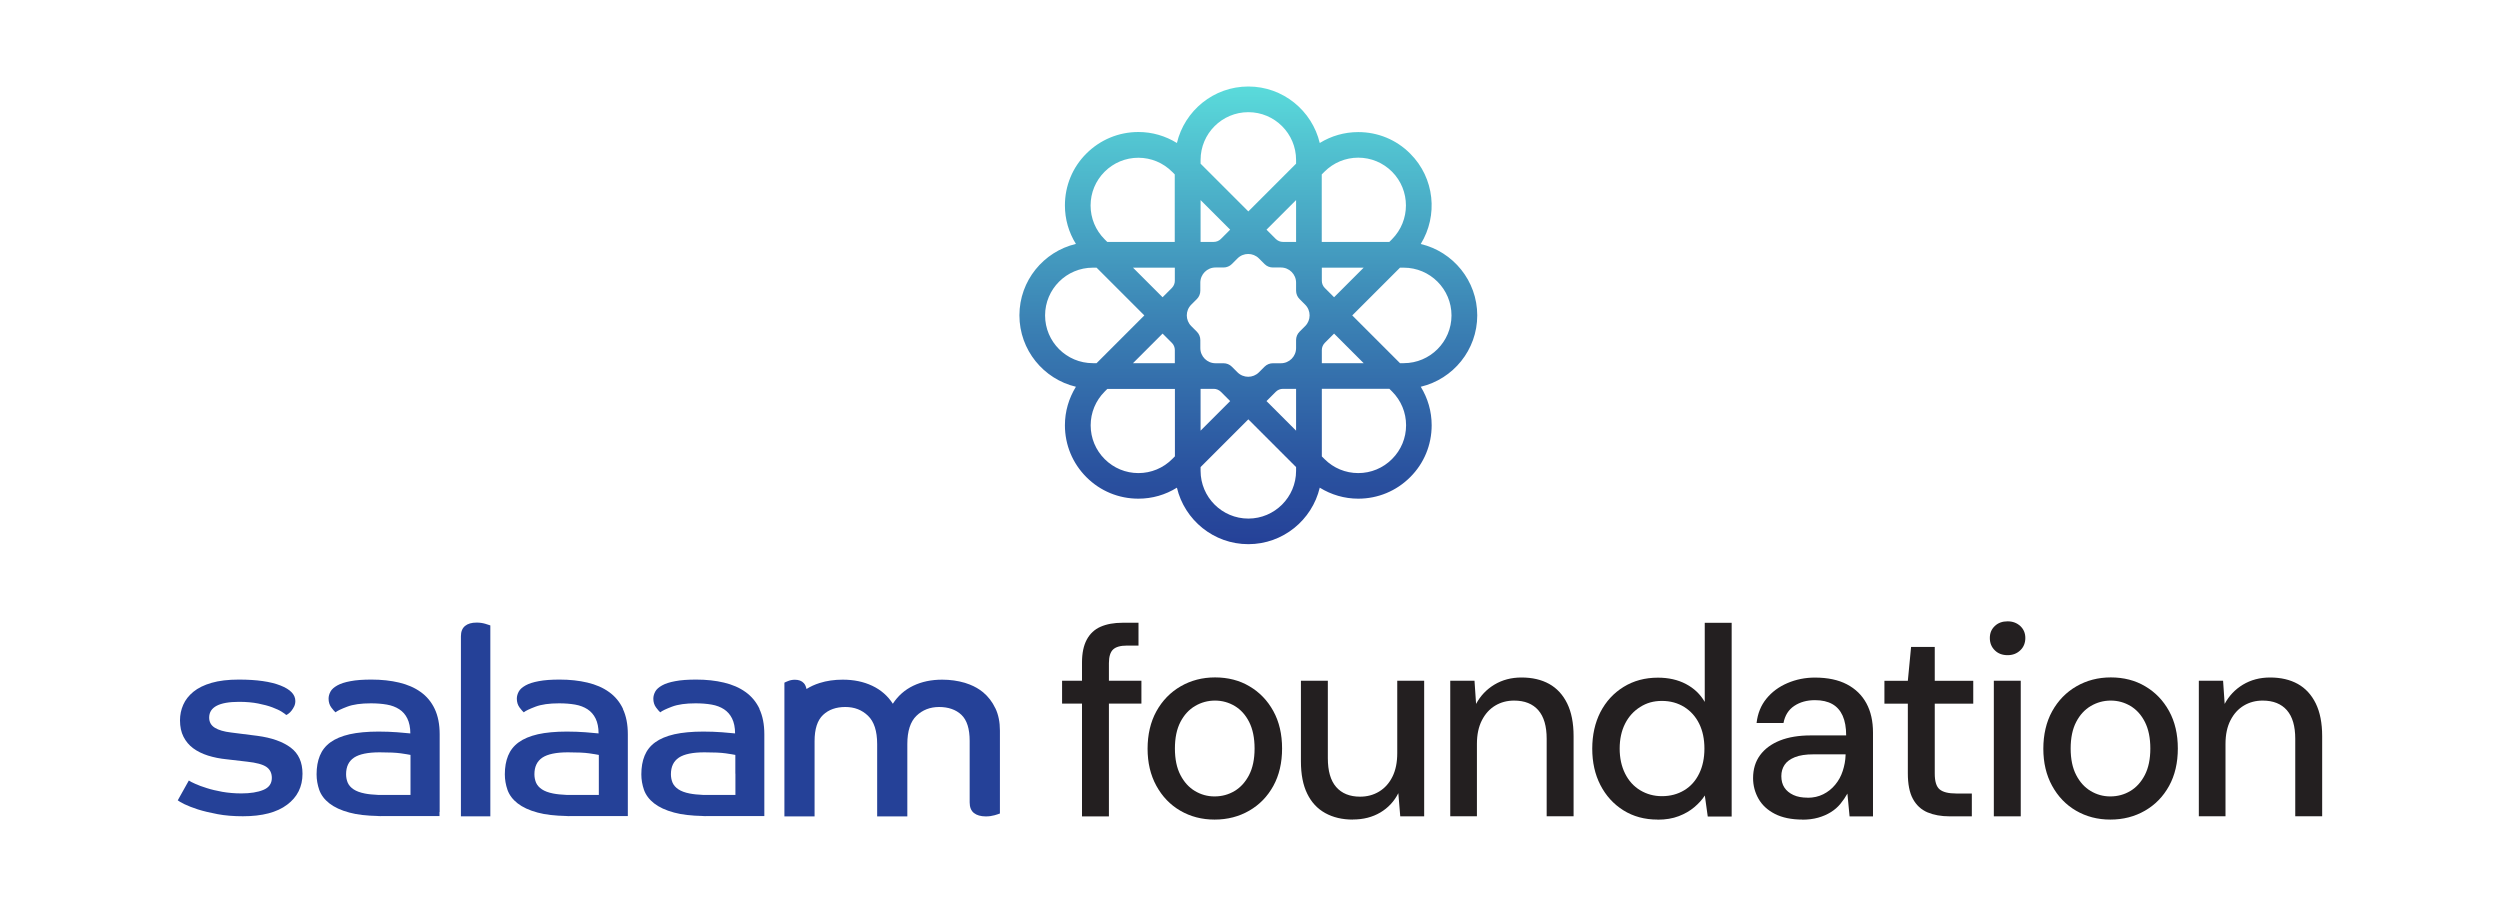 <?xml version="1.0" encoding="UTF-8"?><svg id="Layer_1" xmlns="http://www.w3.org/2000/svg" xmlns:xlink="http://www.w3.org/1999/xlink" viewBox="0 0 300 108.72"><defs><style>.cls-1{fill:#254198;}.cls-1,.cls-2,.cls-3{stroke-width:0px;}.cls-2{fill:url(#New_Gradient_Swatch);}.cls-3{fill:#231f20;}</style><linearGradient id="New_Gradient_Swatch" x1="149.8" y1="65.32" x2="149.8" y2="10.38" gradientUnits="userSpaceOnUse"><stop offset="0" stop-color="#254198"/><stop offset=".16" stop-color="#2a529f"/><stop offset=".47" stop-color="#3a7fb3"/><stop offset=".89" stop-color="#53c6d2"/><stop offset="1" stop-color="#5adbdb"/></linearGradient></defs><path class="cls-1" d="M22.66,93.66c.14.1.4.24.77.4.37.17.83.34,1.38.51.55.18,1.17.32,1.87.45.7.12,1.46.19,2.29.19,1.07,0,1.95-.14,2.63-.42s1.02-.76,1.02-1.44c0-.58-.22-1.02-.65-1.32-.43-.3-1.21-.51-2.32-.63l-2.41-.28c-.83-.08-1.58-.23-2.28-.45-.69-.22-1.28-.51-1.78-.88-.5-.37-.88-.83-1.16-1.38-.28-.55-.42-1.2-.42-1.97,0-.66.13-1.28.39-1.87s.67-1.11,1.22-1.56,1.28-.81,2.18-1.07,1.99-.39,3.27-.39c2.15,0,3.81.24,5,.71s1.78,1.09,1.78,1.86c0,.25-.05.46-.14.65-.09.19-.2.35-.31.5s-.23.26-.36.36c-.12.09-.22.15-.28.17-.08-.08-.26-.21-.54-.39s-.66-.35-1.13-.53c-.48-.18-1.04-.33-1.7-.46-.66-.13-1.42-.2-2.29-.2-2.39,0-3.59.63-3.59,1.89,0,.54.23.94.68,1.22.45.28,1.1.47,1.95.57l3.16.4c1.71.23,3.04.7,3.99,1.41.95.71,1.42,1.76,1.42,3.14,0,1.55-.61,2.79-1.84,3.71-1.23.93-3,1.39-5.31,1.39-1.11,0-2.13-.08-3.03-.25-.91-.17-1.7-.36-2.37-.57-.67-.22-1.21-.43-1.62-.63-.41-.21-.68-.36-.8-.46l1.33-2.38Z"/><path class="cls-1" d="M68.01,97.96h.5c-.17,0-.33,0-.5-.01h0Z"/><path class="cls-1" d="M74.77,85.08c-.4-.85-.97-1.53-1.69-2.04-.72-.52-1.58-.89-2.59-1.13s-2.11-.36-3.33-.36c-1.01,0-1.85.06-2.51.19-.66.12-1.19.29-1.58.51-.39.22-.67.46-.82.74-.15.28-.23.56-.23.85,0,.41.11.76.32,1.05.22.29.39.49.51.59.23-.19.7-.41,1.41-.68.71-.27,1.66-.4,2.83-.4.7,0,1.34.05,1.92.15.58.1,1.07.29,1.49.56.41.27.74.64.97,1.11s.36,1.07.36,1.79c-.35-.04-.88-.09-1.58-.14s-1.44-.08-2.23-.08c-1.36,0-2.52.11-3.47.32-.95.22-1.72.54-2.31.97-.59.43-1.01.97-1.27,1.61-.26.64-.39,1.38-.39,2.23,0,.64.11,1.26.32,1.87.22.61.62,1.15,1.21,1.61.59.46,1.39.84,2.41,1.11.91.25,2.07.38,3.45.41.17,0,.32.01.5.01h6.87v-9.81c0-1.2-.2-2.22-.6-3.06ZM67.99,95.39h0c-.62-.03-1.16-.08-1.61-.17-.57-.11-1.02-.28-1.35-.5s-.56-.48-.7-.79c-.13-.31-.2-.65-.2-1.02,0-.91.32-1.57.96-2,.64-.42,1.66-.63,3.06-.63,1.13,0,1.99.04,2.55.12.57.08.95.15,1.16.19v4.8h-3.88Z"/><path class="cls-1" d="M45.39,97.96h.51c-.18,0-.34,0-.51-.01h0Z"/><path class="cls-1" d="M52.17,85.08c-.4-.85-.97-1.53-1.69-2.04-.72-.52-1.58-.89-2.58-1.13-1-.24-2.11-.36-3.33-.36-1.01,0-1.85.06-2.51.19-.66.12-1.19.29-1.58.51-.39.22-.67.46-.82.74-.15.28-.23.56-.23.85,0,.41.11.76.32,1.05.22.29.39.49.51.59.23-.19.7-.41,1.41-.68.71-.27,1.66-.4,2.83-.4.7,0,1.34.05,1.92.15.58.1,1.07.29,1.49.56s.74.64.97,1.11.36,1.07.36,1.79c-.35-.04-.88-.09-1.58-.14s-1.44-.08-2.23-.08c-1.36,0-2.52.11-3.47.32-.95.22-1.72.54-2.31.97-.59.43-1.01.97-1.27,1.61-.26.64-.39,1.38-.39,2.23,0,.64.11,1.26.32,1.87.22.61.62,1.15,1.21,1.61.59.46,1.39.84,2.41,1.11.91.25,2.06.38,3.44.41.17,0,.33.01.51.01h6.86v-.49s.01,0,.02,0v-9.32c0-1.2-.2-2.22-.6-3.06ZM43.78,95.22c-.57-.11-1.02-.28-1.35-.5s-.56-.48-.7-.79c-.13-.31-.2-.65-.2-1.02,0-.91.32-1.57.96-2,.64-.42,1.66-.63,3.06-.63,1.14,0,1.99.04,2.55.12.57.08.95.15,1.16.19v4.8h-3.88c-.62-.03-1.16-.08-1.61-.17Z"/><path class="cls-1" d="M84.38,97.96h.5c-.17,0-.33,0-.5-.01h0Z"/><path class="cls-1" d="M91.15,85.08c-.4-.85-.97-1.53-1.69-2.04-.72-.52-1.58-.89-2.59-1.13-1-.24-2.11-.36-3.33-.36-1.01,0-1.85.06-2.51.19-.66.12-1.19.29-1.58.51-.39.22-.67.46-.82.74-.15.28-.23.56-.23.85,0,.41.11.76.32,1.05.22.29.39.49.51.59.23-.19.7-.41,1.41-.68.71-.27,1.66-.4,2.83-.4.7,0,1.34.05,1.92.15.58.1,1.07.29,1.49.56.41.27.74.64.97,1.11s.36,1.07.36,1.79c-.35-.04-.88-.09-1.58-.14s-1.44-.08-2.23-.08c-1.36,0-2.52.11-3.47.32-.95.22-1.72.54-2.31.97-.59.43-1.01.97-1.27,1.61-.26.64-.39,1.38-.39,2.23,0,.64.11,1.26.32,1.87.22.61.62,1.15,1.21,1.61s1.39.84,2.41,1.11c.91.25,2.07.38,3.45.41.17,0,.32.01.5.01h6.87v-9.81c0-1.2-.2-2.22-.6-3.06ZM88.25,92.84v2.55h-3.88c-.62-.03-1.16-.08-1.61-.17-.57-.11-1.02-.28-1.35-.5-.33-.22-.56-.48-.7-.79-.13-.31-.2-.65-.2-1.02,0-.91.32-1.57.96-2,.64-.42,1.66-.63,3.06-.63,1.13,0,1.99.04,2.55.12.57.08.95.15,1.16.19v2.24Z"/><path class="cls-1" d="M58.22,74.85c-.31-.09-.65-.14-1.02-.14-.6,0-1.06.13-1.39.4s-.5.68-.5,1.24v21.61h3.53v-22.91c-.1-.04-.31-.11-.62-.2Z"/><path class="cls-1" d="M119.44,84.99c-.36-.76-.85-1.4-1.46-1.91-.47-.39-1.01-.7-1.62-.94-.19-.07-.37-.14-.57-.2-.85-.25-1.76-.38-2.73-.38-1.29,0-2.45.24-3.47.73-1.02.49-1.83,1.21-2.45,2.16-.61-.95-1.44-1.67-2.48-2.16s-2.21-.73-3.53-.73c-1,0-1.92.13-2.77.4-.58.18-1.1.42-1.58.72-.06-.29-.16-.53-.32-.7-.25-.28-.61-.41-1.07-.41-.29,0-.55.05-.78.14-.24.1-.4.16-.48.21v5.78h0v10.27h3.62v-9.03c0-1.46.34-2.51,1.02-3.15.68-.64,1.57-.95,2.67-.95s1.99.35,2.72,1.05c.73.7,1.1,1.83,1.1,3.4v8.68h3.62v-8.68c0-1.57.37-2.7,1.1-3.4.73-.7,1.64-1.05,2.72-1.05s2.01.31,2.67.94c.66.63.99,1.67.99,3.13v7.38c0,.57.17,1,.51,1.27s.82.41,1.43.41c.38,0,.73-.05,1.05-.14.32-.1.53-.16.64-.21v-9.95c0-1.02-.18-1.91-.54-2.67Z"/><path class="cls-3" d="M127.45,84.43v-2.74h9.52v2.74h-9.52ZM129.84,97.96v-18.46c0-1.12.19-2.03.57-2.74.38-.71.93-1.23,1.66-1.55.73-.32,1.61-.48,2.65-.48h1.9v2.74h-1.39c-.78,0-1.33.16-1.66.47-.33.31-.5.86-.5,1.63v18.4h-3.23Z"/><path class="cls-3" d="M145.75,98.35c-1.53,0-2.9-.36-4.12-1.07-1.22-.71-2.17-1.71-2.87-2.99-.7-1.28-1.05-2.76-1.05-4.44s.35-3.22,1.06-4.5c.71-1.28,1.68-2.28,2.91-2.99,1.23-.71,2.6-1.07,4.13-1.07s2.93.35,4.13,1.07c1.21.71,2.16,1.7,2.86,2.97.7,1.27,1.05,2.77,1.05,4.49s-.35,3.22-1.05,4.49c-.7,1.27-1.66,2.26-2.89,2.97-1.23.71-2.61,1.07-4.16,1.07ZM145.75,95.57c.88,0,1.68-.22,2.4-.65.72-.43,1.3-1.07,1.74-1.92.44-.85.66-1.91.66-3.18s-.22-2.33-.65-3.18c-.43-.85-1.01-1.49-1.73-1.92s-1.51-.65-2.37-.65-1.66.22-2.39.65c-.73.43-1.32,1.07-1.76,1.92-.44.85-.66,1.91-.66,3.18s.22,2.33.66,3.18c.44.85,1.02,1.49,1.74,1.92.72.43,1.5.65,2.34.65Z"/><path class="cls-3" d="M162.34,98.35c-1.27,0-2.37-.26-3.31-.78-.94-.52-1.66-1.29-2.16-2.32-.51-1.03-.76-2.33-.76-3.91v-9.65h3.23v9.3c0,1.53.33,2.68,1,3.45.67.77,1.63,1.16,2.87,1.16.84,0,1.6-.2,2.28-.61s1.21-1,1.6-1.78c.39-.78.58-1.72.58-2.84v-8.68h3.23v16.27h-2.87l-.23-2.78c-.5.99-1.22,1.76-2.16,2.32-.95.56-2.04.84-3.29.84Z"/><path class="cls-3" d="M174.03,97.96v-16.27h2.91l.19,2.78c.52-.97,1.25-1.74,2.19-2.31.95-.57,2.03-.86,3.26-.86,1.29,0,2.4.26,3.32.77s1.65,1.3,2.16,2.34.77,2.35.77,3.92v9.62h-3.23v-9.3c0-1.51-.33-2.65-1-3.42-.67-.77-1.64-1.16-2.91-1.16-.84,0-1.59.2-2.26.6-.67.4-1.2.98-1.6,1.76s-.6,1.72-.6,2.84v8.68h-3.23Z"/><path class="cls-3" d="M198.91,98.35c-1.55,0-2.92-.37-4.1-1.11s-2.1-1.75-2.76-3.03c-.66-1.28-.98-2.74-.98-4.37s.33-3.12.98-4.39c.66-1.27,1.58-2.28,2.78-3.02s2.57-1.11,4.12-1.11c1.27,0,2.39.25,3.36.76.97.51,1.72,1.22,2.26,2.15v-9.49h3.23v23.24h-2.87l-.35-2.52c-.32.5-.74.96-1.26,1.4-.52.44-1.14.8-1.87,1.08-.73.28-1.57.42-2.52.42ZM199.43,95.54c1.01,0,1.9-.24,2.68-.71s1.37-1.14,1.79-2,.63-1.86.63-3-.21-2.14-.63-2.99c-.42-.85-1.02-1.52-1.79-2-.77-.48-1.67-.73-2.68-.73s-1.84.24-2.61.73c-.77.48-1.38,1.15-1.81,2-.43.85-.65,1.85-.65,2.99s.22,2.14.65,3c.43.86,1.03,1.53,1.81,2s1.65.71,2.61.71Z"/><path class="cls-3" d="M216.31,98.35c-1.33,0-2.44-.23-3.32-.68-.88-.45-1.54-1.06-1.97-1.82-.43-.76-.65-1.59-.65-2.47,0-1.08.28-2,.84-2.76.56-.76,1.36-1.35,2.39-1.76,1.03-.41,2.27-.61,3.71-.61h4.23c0-.95-.14-1.73-.42-2.36-.28-.62-.69-1.09-1.24-1.4-.55-.31-1.24-.47-2.08-.47-.97,0-1.8.23-2.49.69s-1.12,1.15-1.29,2.05h-3.23c.13-1.14.52-2.11,1.18-2.92.66-.81,1.5-1.43,2.53-1.87,1.03-.44,2.13-.66,3.29-.66,1.53,0,2.81.27,3.84.81,1.03.54,1.81,1.3,2.34,2.28.53.98.79,2.15.79,3.5v10.07h-2.81l-.26-2.74c-.24.43-.52.84-.84,1.23s-.7.72-1.15,1-.95.5-1.52.66c-.57.16-1.2.24-1.89.24ZM216.92,95.73c.69,0,1.31-.14,1.87-.42.56-.28,1.04-.66,1.44-1.15.4-.48.7-1.03.9-1.65s.32-1.24.34-1.89v-.1h-3.84c-.93,0-1.67.11-2.24.34-.57.23-.98.53-1.24.92-.26.39-.39.84-.39,1.36s.12,1,.37,1.37c.25.38.61.67,1.08.89s1.04.32,1.71.32Z"/><path class="cls-3" d="M233.94,97.96c-1.01,0-1.89-.16-2.65-.48-.75-.32-1.33-.86-1.74-1.61-.41-.75-.61-1.78-.61-3.07v-8.36h-2.81v-2.74h2.81l.39-4.07h2.84v4.07h4.62v2.74h-4.62v8.39c0,.93.19,1.56.58,1.89.39.33,1.05.5,2,.5h1.87v2.74h-2.68Z"/><path class="cls-3" d="M240.91,78.62c-.62,0-1.14-.19-1.53-.58-.4-.39-.6-.88-.6-1.48s.2-1.06.6-1.44c.4-.38.91-.56,1.53-.56s1.11.19,1.52.56c.41.38.61.86.61,1.44s-.2,1.1-.61,1.48c-.41.39-.91.58-1.52.58ZM239.26,97.96v-16.27h3.23v16.27h-3.23Z"/><path class="cls-3" d="M253.24,98.35c-1.53,0-2.9-.36-4.12-1.07-1.22-.71-2.17-1.71-2.87-2.99-.7-1.28-1.05-2.76-1.05-4.44s.35-3.22,1.06-4.5c.71-1.28,1.68-2.28,2.91-2.99,1.23-.71,2.6-1.07,4.13-1.07s2.93.35,4.13,1.07c1.21.71,2.16,1.7,2.86,2.97.7,1.27,1.05,2.77,1.05,4.49s-.35,3.22-1.05,4.49c-.7,1.27-1.66,2.26-2.89,2.97-1.23.71-2.61,1.07-4.16,1.07ZM253.24,95.57c.88,0,1.68-.22,2.4-.65.72-.43,1.3-1.07,1.74-1.92.44-.85.66-1.91.66-3.18s-.22-2.33-.65-3.18c-.43-.85-1.01-1.49-1.73-1.92s-1.51-.65-2.37-.65-1.66.22-2.39.65c-.73.43-1.32,1.07-1.76,1.92-.44.85-.66,1.91-.66,3.18s.22,2.33.66,3.18c.44.85,1.02,1.49,1.74,1.92.72.43,1.5.65,2.34.65Z"/><path class="cls-3" d="M263.86,97.96v-16.27h2.91l.19,2.78c.52-.97,1.25-1.74,2.19-2.31.95-.57,2.03-.86,3.26-.86,1.29,0,2.4.26,3.32.77s1.65,1.3,2.16,2.34.77,2.35.77,3.92v9.62h-3.23v-9.3c0-1.51-.33-2.65-1-3.42-.67-.77-1.64-1.16-2.91-1.16-.84,0-1.59.2-2.26.6-.67.4-1.2.98-1.6,1.76s-.6,1.72-.6,2.84v8.68h-3.23Z"/><path class="cls-2" d="M177.27,37.85c0-4.16-2.9-7.65-6.78-8.57,2.09-3.4,1.68-7.91-1.27-10.85-1.66-1.67-3.88-2.58-6.23-2.58-1.66,0-3.24.46-4.62,1.31-.92-3.88-4.41-6.78-8.57-6.78s-7.65,2.9-8.57,6.78c-1.38-.85-2.96-1.32-4.62-1.32-2.36,0-4.57.92-6.24,2.58-1.67,1.66-2.58,3.88-2.58,6.23,0,1.66.46,3.24,1.32,4.62-3.88.92-6.78,4.41-6.78,8.57s2.9,7.65,6.78,8.57c-.85,1.38-1.32,2.96-1.32,4.62,0,2.36.92,4.57,2.58,6.23,1.67,1.67,3.88,2.58,6.24,2.58,1.66,0,3.24-.46,4.62-1.32.92,3.88,4.41,6.78,8.57,6.78s7.65-2.9,8.57-6.78c1.38.85,2.96,1.32,4.62,1.32,2.36,0,4.57-.92,6.23-2.58,1.67-1.66,2.58-3.88,2.58-6.23,0-1.66-.46-3.24-1.31-4.62,3.88-.92,6.78-4.41,6.78-8.57ZM125.41,37.85c0-3.16,2.57-5.73,5.73-5.73h.45l5.73,5.73-5.73,5.73h-.45c-3.16,0-5.73-2.57-5.73-5.73ZM140.98,54.77l-.32.32c-1.08,1.08-2.52,1.68-4.05,1.68s-2.97-.6-4.05-1.68c-1.08-1.08-1.68-2.52-1.68-4.05s.6-2.97,1.68-4.05l.32-.32h8.11v8.1ZM140.98,43.58h-5.02l3.55-3.55,1.12,1.12c.22.22.35.53.35.85v1.58ZM140.98,33.7c0,.32-.13.62-.35.85l-.59.59-.53.53-3.55-3.55h5.02v1.58ZM140.98,29.03h-8.11l-.32-.32c-1.08-1.08-1.68-2.52-1.68-4.05s.6-2.97,1.68-4.05,2.52-1.68,4.05-1.68,2.97.6,4.05,1.68l.32.32v8.11ZM144.07,19.19c0-3.16,2.57-5.73,5.73-5.73s5.73,2.57,5.73,5.73v.45l-5.73,5.73-5.73-5.73v-.45ZM155.53,24.01v5.02h-1.58c-.32,0-.62-.13-.85-.35l-1.12-1.12,3.55-3.55ZM144.07,24.01l3.55,3.55-1.12,1.12c-.22.22-.53.35-.85.35h-1.58v-5.02ZM155.53,56.5c0,3.16-2.57,5.73-5.73,5.73s-5.73-2.57-5.73-5.73v-.45l5.73-5.73,5.73,5.73v.45ZM144.07,51.68v-5.02h1.58c.32,0,.62.13.85.35l1.12,1.12-3.55,3.55ZM155.53,51.68l-3.55-3.55,1.12-1.12c.22-.22.53-.35.85-.35h1.58v5.02ZM156.62,39.13l-.68.68c-.27.27-.41.63-.41,1v.96c0,1-.81,1.82-1.82,1.82h-.96c-.38,0-.74.15-1,.41l-.68.68c-.71.71-1.86.71-2.57,0l-.68-.68c-.27-.27-.63-.41-1-.41h-.96c-1,0-1.82-.81-1.82-1.82v-.96c0-.38-.15-.74-.41-1l-.68-.68c-.71-.71-.71-1.86,0-2.57l.68-.68c.27-.27.41-.63.41-1v-.96c0-1,.81-1.82,1.82-1.82h.96c.38,0,.74-.15,1-.41l.68-.68c.71-.71,1.86-.71,2.57,0l.68.68c.27.27.63.41,1,.41h.96c1,0,1.82.81,1.82,1.82v.96c0,.38.15.74.41,1l.68.68c.71.71.71,1.86,0,2.57ZM158.62,20.92l.32-.32c1.08-1.08,2.52-1.68,4.05-1.68s2.97.6,4.05,1.68c2.23,2.23,2.23,5.87,0,8.11l-.32.32h-8.11v-8.11ZM158.62,32.12h5.02l-3.55,3.55-.53-.53-.59-.59c-.22-.22-.35-.53-.35-.85v-1.58ZM158.97,41.15l1.12-1.12,3.55,3.55h-5.02v-1.58c0-.32.13-.62.35-.85ZM167.04,55.09c-1.08,1.08-2.52,1.68-4.05,1.68s-2.97-.6-4.05-1.68l-.32-.32v-8.11h8.11l.32.32c1.08,1.08,1.68,2.52,1.68,4.05s-.6,2.97-1.68,4.05ZM168.45,43.58h-.45l-5.73-5.73,5.73-5.73h.45c3.16,0,5.73,2.57,5.73,5.73s-2.57,5.73-5.73,5.73Z"/></svg>